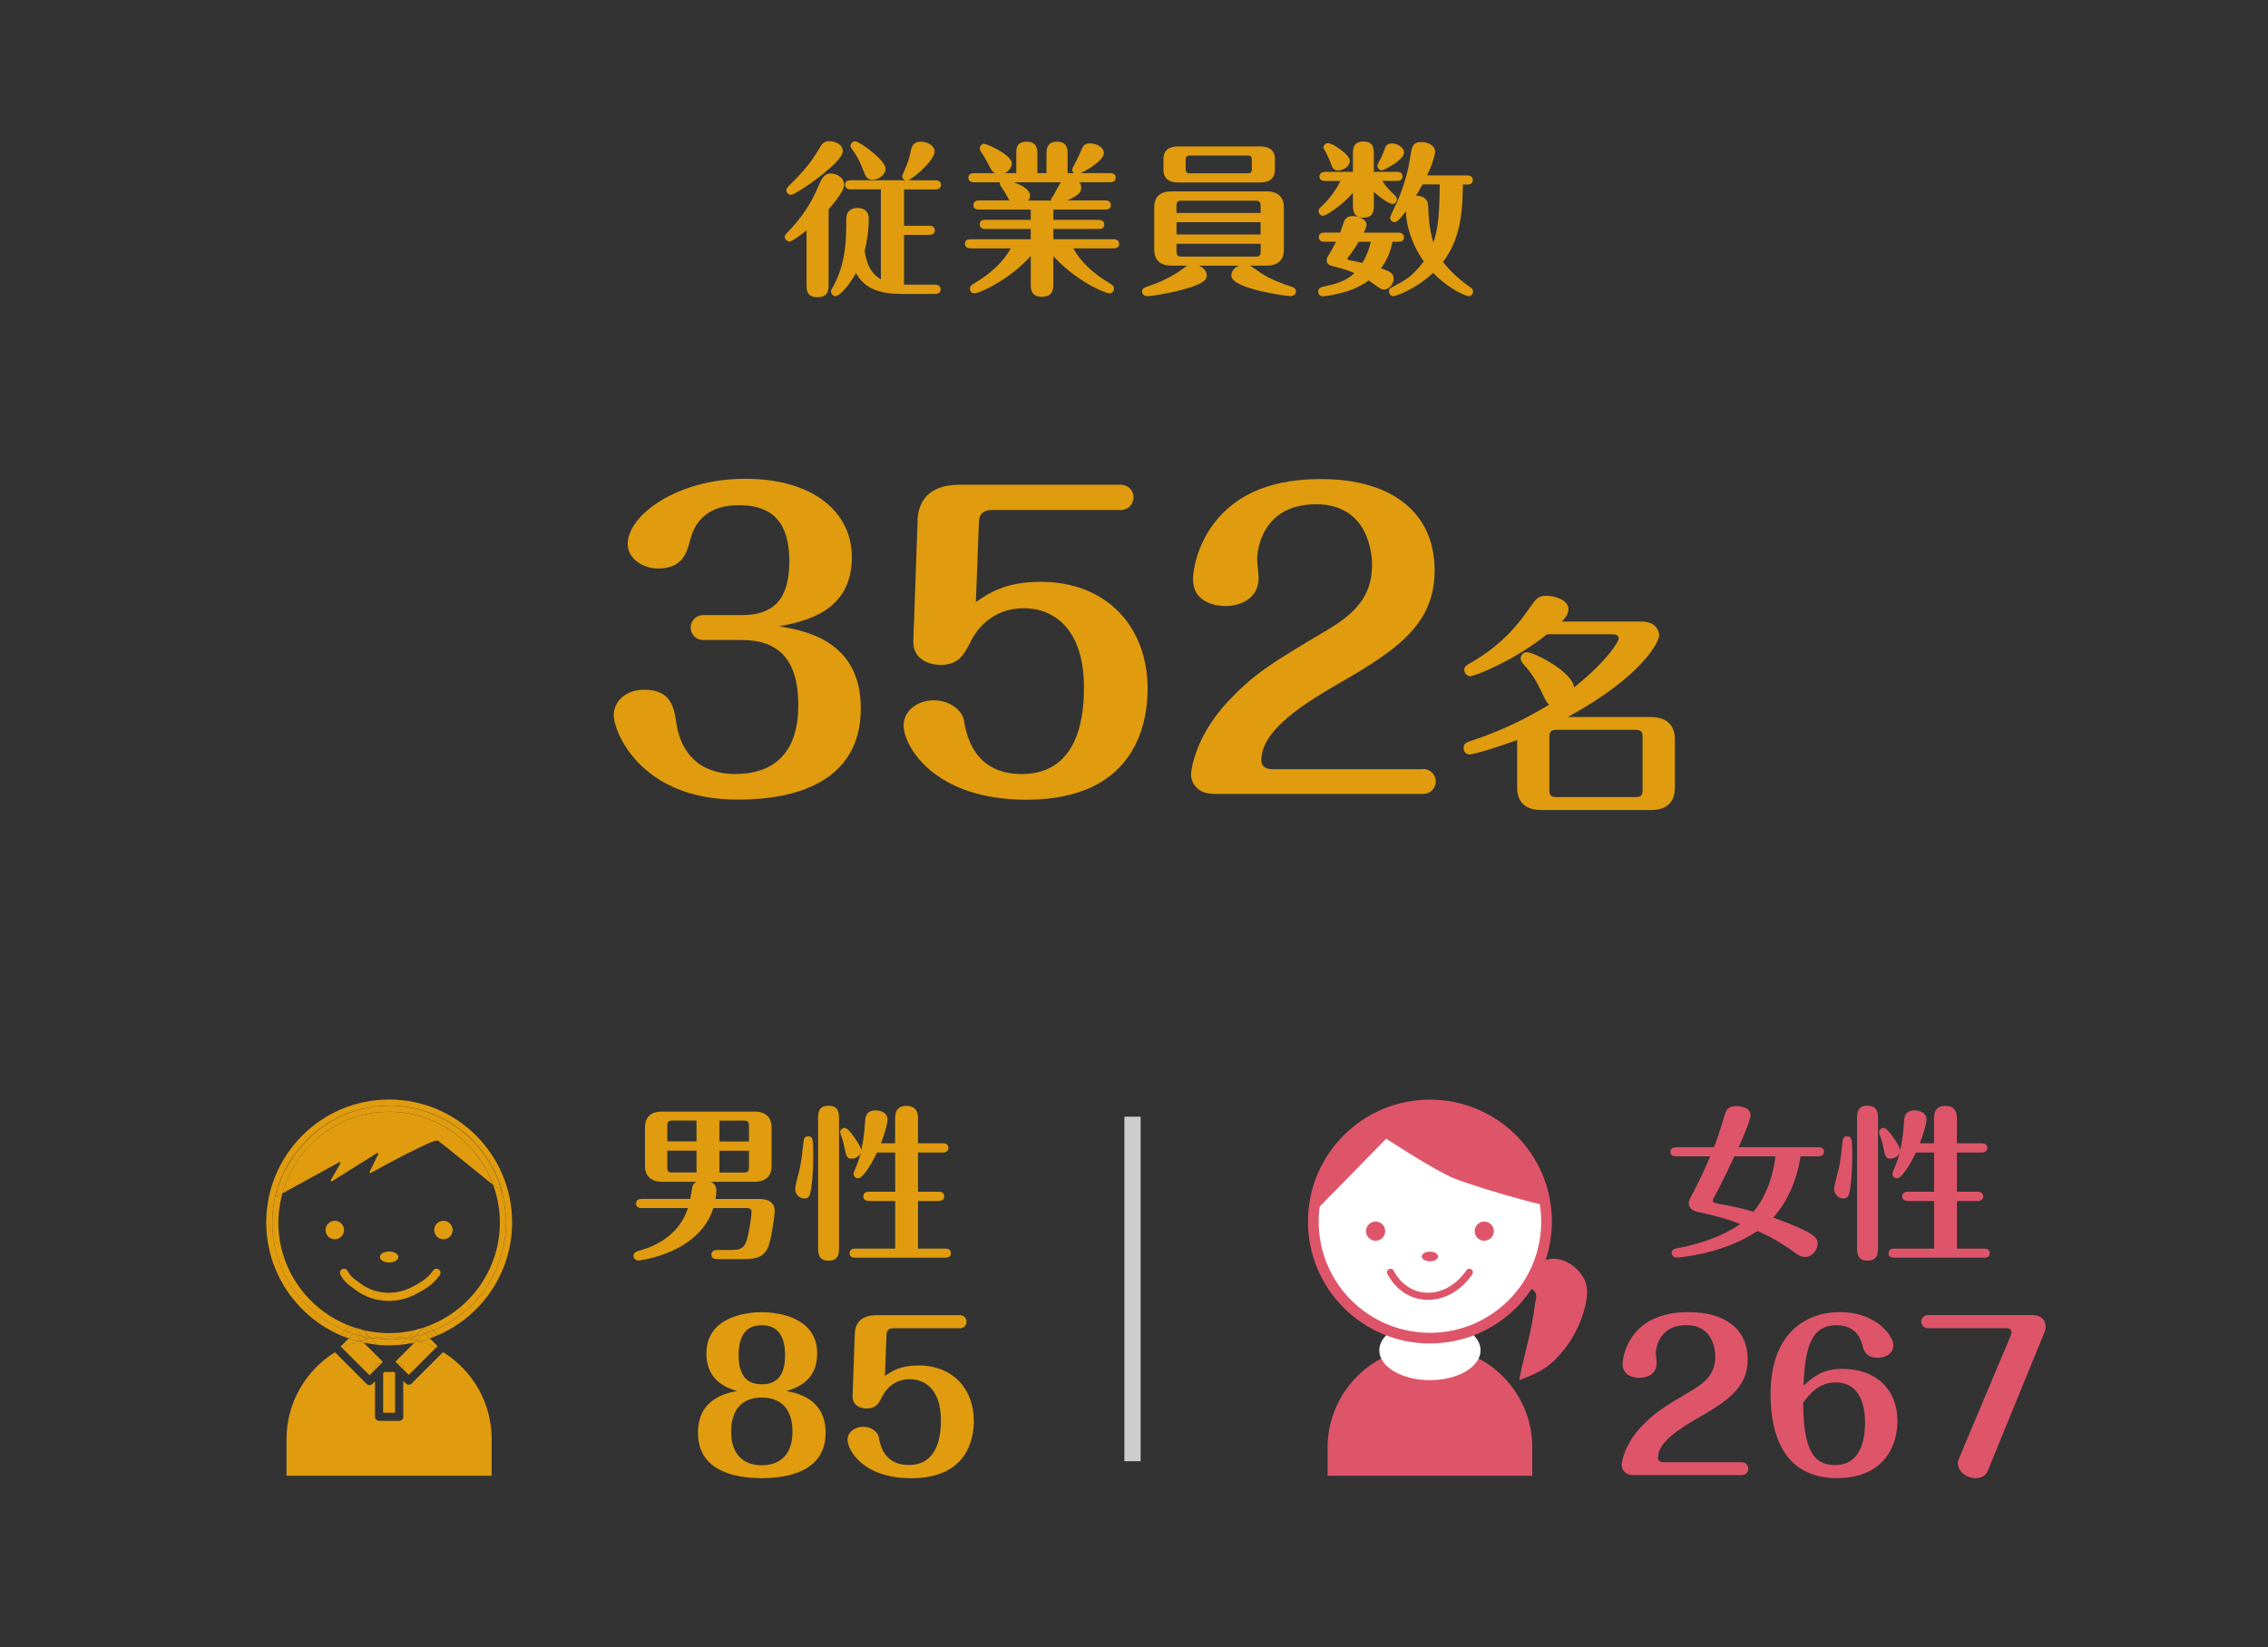 <?xml version="1.0" encoding="UTF-8"?>
<svg id="_レイヤー_1" data-name="レイヤー 1" xmlns="http://www.w3.org/2000/svg" viewBox="0 0 395 287">
  <rect x="0" y="0" width="395" height="287" fill="#333333" stroke="none"/>
  <defs>
    <style>
      .cls-1 {
        stroke-linecap: round;
        stroke-linejoin: round;
        stroke-width: 1.24px;
      }

      .cls-1, .cls-2 {
        fill: none;
      }

      .cls-1, .cls-3 {
        stroke: #de556a;
      }

      .cls-4 {
        fill: #de556a;
      }

      .cls-5, .cls-3 {
        fill: #fff;
      }

      .cls-2 {
        stroke: #cdcdcd;
        stroke-width: 2.83px;
      }

      .cls-2, .cls-3 {
        stroke-miterlimit: 10;
      }

      .cls-3 {
        stroke-width: 1.86px;
      }

      .cls-6 {
        fill: #e09c0e;
      }
    </style>
  </defs>
  <g>
    <path class="cls-6" d="M140.48,40.13c-.64.49-2.46,1.94-2.98,1.94-.4,0-.81-.35-.81-.81,0-.35.2-.52.46-.78,2.22-2.25,4.04-4.85,5.26-7.77.66-1.56,1.07-2.48,2.31-2.48,1.13,0,2.31.84,2.31,1.94,0,1.16-2.05,3.52-2.72,4.3v12.83c0,1.16,0,2.48-1.96,2.48s-1.88-1.36-1.88-2.48v-9.16ZM146.78,26.32c0,1.07-1.88,2.69-3.41,3.96-2.83,2.28-5.23,3.67-5.6,3.67-.46,0-.81-.4-.81-.78s.17-.55.75-1.1c3.06-3,4.1-4.74,5.14-6.47.43-.72.84-1.01,1.62-1.01.95,0,2.31.55,2.31,1.73ZM156.74,51.19c-2.98,0-6.09-.64-7.65-3.64-1.24,2.28-2.92,4.04-3.55,4.04-.46,0-.81-.38-.81-.81,0-.2.03-.26.26-.66,2.4-4.16,2.4-8.67,2.4-11.96,0-1.94,1.73-1.94,1.96-1.94.26,0,1.96,0,1.96,1.91,0,1.76-.29,3.87-.72,5.63.29,1.56.66,3.61,2.83,4.91v-15.68h-5.26c-.29,0-.98-.06-.98-.81s.66-.78.98-.78h9.47c-.49-.26-.49-.61-.49-.72s.06-.23.49-1.24c.32-.75.66-1.53.92-2.8.2-1.01.4-1.96,1.85-1.96,1.01,0,2.37.61,2.37,1.73,0,1.33-2.89,4.07-4.54,5h4.68c.32,0,.98.06.98.81,0,.69-.66.78-.98.78h-5.46v6.33h4.39c.32,0,.98.06.98.81,0,.69-.64.78-.98.78h-4.39v8.67h5.4c.29,0,.98.09.98.81s-.66.81-.98.81h-6.12ZM151.98,31.29c-1.01,0-1.18-.43-1.7-1.79-.72-1.94-1.5-3-1.94-3.58-.14-.17-.2-.29-.2-.49,0-.49.4-.81.81-.81.72,0,5.29,3.29,5.29,4.77,0,.92-1.04,1.91-2.25,1.91Z"/>
    <path class="cls-6" d="M175.83,34.93c-.2-.26-.92-1.68-1.16-1.96-.2-.29-.55-.78-.55-.98,0-.09.03-.17.06-.23h-4.54c-.32,0-.98-.09-.98-.81s.64-.78.98-.78h3.64c-.23-.14-.49-.29-.75-.81-.52-.98-1.16-2.22-1.65-2.86-.12-.17-.23-.4-.23-.64,0-.49.38-.81.72-.81.49,0,4.85,1.88,4.85,3.44,0,.49-.38,1.27-1.24,1.68h2.02v-3.47c0-.81,0-2.02,1.82-2.02s1.85,1.42,1.85,2.02v3.47h1.59v-3.47c0-.52,0-2.02,1.85-2.02s1.82,1.53,1.82,2.02v3.47h1.07c-.17-.17-.26-.43-.26-.61,0-.12.03-.23.12-.38.14-.29.87-1.68,1.01-1.99.78-1.91.92-2.2,2.02-2.2,1.18,0,2.37.75,2.37,1.65,0,1.1-2.11,2.57-4.04,3.52h5.14c.32,0,.95.06.95.78s-.61.81-.95.81h-5.4c.26.32.35.58.35.95,0,.64-.23,1.27-2.43,2.22h6.61c.35,0,.98.09.98.81s-.61.78-.98.78h-9.04v1.79h7.89c.32,0,.98.09.98.81s-.64.78-.98.78h-7.89v1.79h10.48c.32,0,.98.09.98.81s-.64.78-.98.78h-6.99c1.13,2.2,3.52,4.45,6.27,6.04.46.29.81.49.81.98,0,.35-.23.81-.78.81-.78,0-5.72-2.05-9.79-6.47v4.94c0,.64,0,2.14-1.99,2.14s-1.94-1.56-1.94-2.11v-5c-3.49,3.93-8.78,6.5-9.82,6.5-.55,0-.78-.46-.78-.81,0-.49.35-.69.84-.98,2.74-1.59,5.11-3.84,6.27-6.04h-6.99c-.35,0-.98-.09-.98-.81s.61-.78.98-.78h10.48v-1.79h-7.91c-.32,0-.98-.09-.98-.81s.64-.78.98-.78h7.91v-1.79h-9.01c-.32,0-.98-.06-.98-.78s.64-.81.98-.81h5.31ZM183.08,34.93c-.03-.23,0-.38.26-.69.26-.38,1.18-2.2,1.42-2.48h-8.17c1.01.38,2.8,1.13,2.8,2.34,0,.46-.2.69-.35.84h4.04Z"/>
    <path class="cls-6" d="M208.84,46.28c1.01.46,1.33,1.18,1.33,1.7,0,.46-.03,1.33-3.9,2.4-2.74.75-5.66,1.21-6.41,1.21-.92,0-.95-.69-.95-.81,0-.55.2-.61,1.67-1.13,2.51-.87,4.13-1.94,4.88-2.43.2-.14,1.13-.81,1.33-.95h-2.77c-2.22,0-3-1.21-3-2.77v-7.39c0-1.53.75-2.77,3-2.77h16.58c2.2,0,3,1.21,3,2.77v7.39c0,1.53-.75,2.77-3,2.77h-2.89c.35.2,1.79,1.24,2.08,1.42,1.62,1.01,3.38,1.68,5.2,2.28.43.14.72.4.72.81,0,.17-.09.81-.95.81-.61,0-10.31-1.27-10.31-3.58,0-.55.32-1.3,1.33-1.73h-6.93ZM222.04,29.59c0,1.73-1.27,2.2-2.54,2.2h-14.33c-1.47,0-2.54-.61-2.54-2.2v-1.88c0-1.73,1.24-2.2,2.54-2.2h14.33c1.47,0,2.54.61,2.54,2.2v1.88ZM219.55,37.1v-1.3c0-.55-.17-.84-.84-.84h-12.97c-.69,0-.84.29-.84.84v1.3h14.64ZM204.91,38.71v2.14h14.64v-2.14h-14.64ZM204.91,42.47v1.39c0,.52.14.84.84.84h12.97c.66,0,.84-.29.84-.84v-1.39h-14.64ZM218.02,27.88c0-.61-.14-.78-.75-.78h-10.02c-.63,0-.75.2-.75.78v1.53c0,.61.12.78.75.78h10.02c.64,0,.75-.2.75-.78v-1.53Z"/>
    <path class="cls-6" d="M233.41,40.53c.12-.29.55-1.68.69-1.99.32-.72.92-.9,1.53-.9,1.07,0,2.37.61,2.37,1.47,0,.46-.35,1.16-.49,1.42h6.04c.32,0,.98.09.98.81s-.63.78-.98.78h-1.04c-.29,1.59-.9,3.15-1.99,4.62,1.65.58,2.2.9,2.2,1.76,0,1.07-.84,1.94-1.7,1.94-.35,0-.66-.2-.81-.29-.26-.17-1.53-1.1-1.85-1.3-.75.61-2.02,1.3-3.35,1.76-1.91.66-4.13,1.01-4.62,1.01-.46,0-.81-.35-.81-.81s.29-.72.69-.81c2.34-.55,4.04-.92,5.63-2.43-1.24-.52-2.14-.78-4.04-1.27-.64-.17-.81-.66-.81-.98,0-.29.12-.46.17-.58.58-.95,1.04-1.73,1.47-2.63h-2.02c-.35,0-.98-.06-.98-.81,0-.69.61-.78.98-.78h2.74ZM243.29,29.93c.35,0,.98.09.98.78s-.66.81-.98.81h-2.54c.49.78.66.98,2.34,2.69.14.14.2.38.2.55,0,.43-.38.78-.81.78-.4,0-1.82-.84-3.21-2.11v2.2c0,.98,0,2.28-1.79,2.28s-1.85-1.24-1.85-2.28v-2.05c-1.88,2.25-4.74,4.01-5.17,4.01-.46,0-.81-.38-.81-.81,0-.32.17-.52.35-.66,1.1-1.01,2.63-2.77,3.44-4.59h-2.66c-.35,0-.98-.09-.98-.78s.66-.81.98-.81h4.85v-3c0-.98,0-2.28,1.82-2.28s1.82,1.24,1.82,2.28v3h4.02ZM233.07,29.7c-.75,0-.98-.29-1.39-1.5-.09-.23-.58-1.36-.9-1.91-.09-.12-.29-.49-.29-.61,0-.38.41-.75.81-.75.78,0,3.78,1.99,3.78,3.03,0,1.18-1.27,1.73-2.02,1.73ZM236.62,42.12c-.52.9-1.18,1.88-1.85,2.74-.03.03-.09.12-.09.2,0,.06.03.23.23.26.87.14,1.3.23,2.37.49.69-1.18,1.18-2.34,1.47-3.7h-2.14ZM239.88,28.86c0-.23.67-1.39.78-1.62.12-.23.52-1.33.61-1.56.2-.49.69-.69,1.18-.69.95,0,2.08.72,2.08,1.59,0,1.36-3.61,3.09-3.84,3.09-.41,0-.81-.35-.81-.81ZM254.79,32.13c-.09,5.03-.43,9.47-3.47,13.49,1.62,2.17,3.7,3.67,4.74,4.42.26.17.49.35.49.75,0,.49-.38.81-.81.81-.23,0-3.15-.98-6.15-4.07-3.21,3.03-6.67,4.07-6.9,4.07-.32,0-.78-.26-.78-.81,0-.35.17-.58.4-.69,2.51-1.3,3.55-1.85,5.66-4.56-2.17-3.06-3.06-6.33-3.12-8.75-.52.69-1.42,1.91-1.94,1.91s-.81-.43-.81-.78c0-.23,1.1-2.43,1.3-2.89.98-2.34,1.82-4.94,2.22-7.74.26-1.65.38-2.54,1.91-2.54,1.13,0,2.4.55,2.4,1.68,0,.58-.43,2.11-1.39,4.13h6.99c.32,0,.98.09.98.81s-.63.78-.98.78h-.75ZM247.74,32.13c-.46.87-.67,1.21-1.13,1.99.95-.09,2.05.43,2.11,1.56.12,2.6.2,4.1.92,6.59.58-1.7,1.1-3.96,1.1-10.14h-3Z"/>
  </g>
  <g>
    <path class="cls-6" d="M122.52,111.5c-1.42,0-2.23-1.08-2.23-2.17s.81-2.17,2.23-2.17h6.7c5.14,0,8.25-2.37,8.25-9.34,0-5.01-1.49-9.81-8.73-9.81-2.44,0-7.1.47-8.52,6.02-.61,2.23-1.29,5.01-5.62,5.01-2.77,0-5.28-1.83-5.28-4.26,0-5.01,8.59-11.37,20.43-11.37s18.61,5.75,18.61,13.67c0,9.61-8.32,11.16-12.65,12.04,4.53.74,14.21,2.5,14.21,14.28,0,15.22-16.03,15.9-21.51,15.9-17.12,0-21.52-12.11-21.52-14.61,0-2.98,2.64-4.53,5.28-4.53,4.74,0,5.21,3.11,5.62,5.75.2,1.42,1.29,8.93,10.28,8.93,10.89,0,10.96-9.54,10.96-12.04,0-8.12-3.65-11.3-9.81-11.3h-6.7Z"/>
    <path class="cls-6" d="M159.8,90.67c.07-2.3,1.08-6.22,7.31-6.22h28.08c1.42,0,2.23,1.15,2.23,2.17,0,1.08-.81,2.23-2.23,2.23h-22.46c-1.35,0-2.17.61-2.23,1.96l-.54,14.07c2.37-1.62,5.21-3.52,11.3-3.52,11.5,0,18.61,7.85,18.61,18.61,0,6.22-2.23,19.35-21.11,19.35-16.24,0-21.38-9.47-21.38-12.92,0-2.77,2.64-4.4,5.21-4.4,2.98,0,5.01,1.89,5.28,3.45.41,2.37,1.62,9.4,10.08,9.4,10.55,0,10.83-11.43,10.83-15.16,0-10.08-5.21-13.73-10.49-13.73s-8.12,3.52-9.2,5.75c-1.22,2.37-2.1,4.13-5.35,4.13-1.29,0-4.8-.61-4.67-4.19l.74-20.97Z"/>
    <path class="cls-6" d="M247.82,133.97c1.35,0,2.23,1.01,2.23,2.17,0,1.01-.74,2.17-2.23,2.17h-36.33c-3.38,0-4.06-2.37-4.06-3.38,0-.34.47-6.29,6.36-12.65,4.6-4.87,7.31-6.56,17.46-12.58,4.53-2.71,7.71-5.68,7.71-11.3,0-2.17-.75-10.55-9.74-10.55-9.81,0-10.28,8.66-10.28,9.54,0,.54.27,2.77.27,3.25,0,3.92-3.59,4.94-5.75,4.94s-5.68-.88-5.68-4.6c0-1.89.81-6.09,3.65-9.81,4.19-5.55,10.83-7.71,18.61-7.71,12.58,0,19.82,6.02,19.82,15.9s-7.24,14.28-17.93,20.43c-8.59,5.01-12.25,8.86-12.25,12.65,0,1.15.88,1.56,1.89,1.56h26.25Z"/>
    <path class="cls-6" d="M269.44,110.5c-5.94,4.73-12.69,7.31-13.33,7.31-.61,0-1.09-.53-1.09-1.09,0-.61.44-.85.93-1.13,6.06-3.43,8.89-7.48,10.26-9.41,1.37-1.98,1.66-2.38,3.11-2.38,1.54,0,3.84.73,3.84,2.34,0,.97-.77,1.74-1.17,2.14h13.86c3.11,0,3.11,2.34,3.11,2.42,0,1.09-2.91,7.11-15.92,14.22h14.46c3.07,0,4.2,1.7,4.2,3.88v8.44c0,2.14-1.05,3.88-4.2,3.88h-19.07c-3.07,0-4.2-1.7-4.2-3.88v-8.32c-3.43,1.25-7.47,2.51-8.32,2.51-.65,0-1.01-.57-1.01-1.13,0-.81.57-1.01,1.45-1.29,6.22-2.02,10.71-4.61,13.46-6.26-.4-.28-.73-.89-1.33-2.22-.89-1.9-1.82-3.39-3.07-4.73-.2-.24-.57-.65-.57-1.09,0-.53.44-1.09,1.05-1.09,1.37,0,8.08,3.52,8.24,6.14,6.06-4.81,7.8-8.16,7.8-8.49,0-.08,0-.77-1.01-.77h-11.47ZM286.08,128.32c0-.77-.24-1.17-1.17-1.17h-13.9c-.93,0-1.17.44-1.17,1.17v9.37c0,.77.24,1.17,1.17,1.17h13.9c.93,0,1.17-.4,1.17-1.17v-9.37Z"/>
  </g>
  <line class="cls-2" x1="197.24" y1="194.54" x2="197.24" y2="254.56"/>
  <g>
    <g>
      <path class="cls-6" d="M132.31,208.88c1.55,0,2.62.66,2.62,2.13,0,.55-.43,3.8-.92,5.56-.69,2.53-2.33,2.79-4.75,2.79h-4.38c-.29,0-.98-.06-.98-.78s.69-.81.98-.81h2.3c1.27,0,2.25-.03,2.79-1.44.4-1.07.92-4.38.92-5.21,0-.63-.55-.66-.86-.66h-5.79c-2.48,7.92-12.81,9.13-13.01,9.13-.72,0-.89-.52-.89-.78,0-.63.49-.78.95-.92,1.47-.4,6.77-1.93,8.52-7.43h-8.06c-.32,0-.98-.06-.98-.78s.66-.81.98-.81h8.47c.12-.6.29-2.02.43-2.33.17-.4.46-.55.66-.66h-5.99c-2.19,0-2.99-1.24-2.99-2.76v-6.71c0-1.53.75-2.76,2.99-2.76h16.07c2.19,0,2.99,1.21,2.99,2.76v6.71c0,1.5-.75,2.76-2.99,2.76h-7.6c.26.12.98.43.98,1.61,0,.2-.09,1.01-.14,1.38h7.69ZM121.31,198.85v-3.63h-4.26c-.66,0-.83.29-.83.83v2.79h5.1ZM116.22,200.47v2.96c0,.55.17.83.83.83h4.26v-3.8h-5.1ZM130.44,198.85v-2.79c0-.55-.17-.83-.83-.83h-4.32v3.63h5.15ZM125.29,200.47v3.8h4.32c.66,0,.83-.29.83-.83v-2.96h-5.15Z"/>
      <path class="cls-6" d="M138.5,207.09c0-.58.69-3.08.81-3.6.26-1.32.32-1.67.66-4.75.03-.23.09-.78.75-.78.86,0,.92.4.92,3.46s-.29,5.58-.52,6.45c-.09.37-.29.92-.98.92-.98,0-1.64-.75-1.64-1.7ZM146.13,217.17c0,1.12,0,2.45-1.81,2.45s-1.84-1.27-1.84-2.45v-22.11c0-1.12,0-2.42,1.81-2.42s1.84,1.27,1.84,2.42v22.11ZM155.9,199.17v-4.32c0-.63,0-2.19,1.96-2.19s2.02,1.53,2.02,2.19v4.32h4.32c.35,0,.98.12.98.81s-.66.81-.98.81h-4.32v6.82h3.6c.37,0,.98.12.98.81s-.63.81-.98.81h-3.6v8.29h4.78c.35,0,.95.09.95.78,0,.75-.63.81-.95.81h-15.72c-.37,0-.98-.09-.98-.78s.63-.81.98-.81h6.97v-8.29h-4.58c-.35,0-.98-.12-.98-.81s.66-.81.98-.81h4.58v-6.82h-3.17c-.66,1.41-2.36,4.49-3.28,4.49-.49,0-.81-.4-.81-.81,0-.14.12-.43.23-.69.6-1.32.83-2.19,1.01-2.88-.32.6-.95.95-1.53.95-.89,0-.95-.32-1.32-2.1-.17-.86-.37-1.41-.63-2.13-.03-.09-.09-.26-.09-.38,0-.4.37-.75.81-.75.49,0,1.3,1.15,1.73,1.76.46.66,1.12,1.61,1.12,2.22.23-1.09.55-2.51.69-5.1.06-.72.12-1.93,1.87-1.93.72,0,2.04.32,2.04,1.61,0,.58-.4,2.16-1.15,4.12h2.48Z"/>
    </g>
    <g>
      <path class="cls-6" d="M143.79,249.6c0,6.79-6.65,7.91-11.13,7.91s-11.1-1.12-11.1-7.91c0-5.85,4.76-6.86,6.83-7.28-1.23-.35-5.36-1.43-5.36-6.54,0-6.27,6.76-7.18,9.63-7.18,3.08,0,9.66,1.01,9.66,7.14,0,3.08-1.4,5.53-5.36,6.58,2.07.42,6.83,1.44,6.83,7.28ZM127.34,249.46c0,4.06,2.31,5.81,5.32,5.81,2.63,0,5.36-1.33,5.36-5.85,0-3.89-1.93-5.95-5.36-5.95-2.52,0-5.32,1.19-5.32,5.99ZM128.64,236.12c0,4.55,2.45,5.04,4.1,5.04,3.4,0,3.99-2.77,3.99-5.04,0-3.01-1.02-5.25-4.06-5.25-2.8,0-4.03,1.89-4.03,5.25Z"/>
      <path class="cls-6" d="M148.87,232.34c.04-1.19.56-3.22,3.78-3.22h14.53c.73,0,1.16.6,1.16,1.12,0,.56-.42,1.16-1.16,1.16h-11.62c-.7,0-1.12.32-1.16,1.02l-.28,7.28c1.23-.84,2.7-1.82,5.85-1.82,5.95,0,9.63,4.06,9.63,9.63,0,3.22-1.15,10.01-10.92,10.01-8.4,0-11.06-4.9-11.06-6.69,0-1.43,1.37-2.27,2.7-2.27,1.54,0,2.59.98,2.73,1.79.21,1.22.84,4.87,5.22,4.87,5.46,0,5.6-5.92,5.6-7.84,0-5.22-2.7-7.11-5.43-7.11s-4.2,1.82-4.76,2.97c-.63,1.23-1.08,2.14-2.77,2.14-.67,0-2.49-.32-2.42-2.17l.38-10.85Z"/>
    </g>
    <g>
      <path class="cls-6" d="M77.17,235.55l-5.48,5.48c-.13.13-.31.21-.5.21s-.37-.07-.5-.21l-.46-.46v6.25c0,.39-.32.71-.71.71h-3.5c-.39,0-.71-.32-.71-.71v-6.19l-.46.46c-.14.14-.32.21-.5.21s-.36-.07-.5-.21l-5.52-5.52c-5.05,3.16-8.43,8.75-8.43,15.15v6.38h35.73v-6.38c0-6.41-3.39-12.02-8.47-15.17Z"/>
      <polygon class="cls-6" points="66.73 239.23 66.73 246.12 68.81 246.12 68.81 239.17 68.66 239.01 66.94 239.01 66.73 239.23"/>
      <path class="cls-6" d="M60.73,233.17l-1.41,1.41.28.28c.9-.46,1.84-.87,2.82-1.17-.57-.15-1.14-.32-1.69-.51Z"/>
      <path class="cls-6" d="M63.3,233.9c-.3-.06-.58-.15-.87-.23-.98.31-1.92.71-2.82,1.17l4.75,4.75.96-.96v-.34c0-.39.32-.71.71-.71h.34l.32-.32-3.38-3.38Z"/>
      <path class="cls-6" d="M65.31,238.31v.34l1.04-1.04h-.34c-.39,0-.71.32-.71.71Z"/>
      <path class="cls-6" d="M75.89,234.83l.32-.32-1.36-1.36c-.57.2-1.15.38-1.74.53.97.3,1.89.7,2.78,1.15Z"/>
      <path class="cls-6" d="M72.16,233.92l-3.29,3.29.38.38h.27c.39,0,.71.32.71.71v.27l.96.96,4.71-4.71c-.89-.45-1.81-.85-2.78-1.15-.32.08-.63.18-.96.25Z"/>
      <path class="cls-6" d="M69.52,237.6h-.27l.98.98v-.27c0-.39-.32-.71-.71-.71Z"/>
      <path class="cls-6" d="M47.42,212.97c0-10.04,7.27-18.36,16.83-20.03.08-.02.17-.02.25-.04.49-.08.98-.15,1.48-.2.37-.03.75-.04,1.12-.06.22,0,.44-.03.67-.03.02,0,.03,0,.05,0,.02,0,.04,0,.06,0,9.43,0,17.34,6.42,19.65,15.13-.04-.03-.09-.07-.13-.1.46,1.7.73,3.48.73,5.33,0,8.5-5.22,15.78-12.62,18.82l.8.8c7.57-3.3,12.88-10.85,12.88-19.63,0-11.81-9.6-21.41-21.41-21.41s-21.41,9.61-21.41,21.41c0,8.79,5.33,16.35,12.92,19.65l.81-.81c-7.43-3.03-12.67-10.32-12.67-18.84Z"/>
      <path class="cls-6" d="M62.94,233.54l-1.11-1.11c-.09-.03-.18-.06-.28-.09l-.82.82c.55.19,1.12.36,1.69.51.17-.05.34-.09.51-.14Z"/>
      <path class="cls-6" d="M62.43,233.68c.29.08.58.16.87.23l-.36-.36c-.17.05-.35.08-.51.14Z"/>
      <path class="cls-6" d="M60.82,232.08c-.24-.09-.49-.17-.73-.27l-.81.81c.24.1.48.19.72.28l.82-.82Z"/>
      <path class="cls-6" d="M63.81,233.32v-.39c-.21-.04-.42-.1-.63-.15l.56.56s.05-.01.07-.02Z"/>
      <path class="cls-6" d="M63.81,233.32s-.05.01-.07.02l.07.07v-.09Z"/>
      <path class="cls-6" d="M61.55,232.34c-.25-.08-.49-.18-.73-.27l-.82.82c.24.09.49.18.73.27l.82-.82Z"/>
      <path class="cls-6" d="M63.73,233.34l-.56-.56c-.45-.1-.9-.21-1.35-.35l1.11,1.11c.26-.07.53-.14.8-.2Z"/>
      <path class="cls-6" d="M63.81,233.41l-.07-.07c-.27.06-.53.13-.8.2l.36.36c.21.04.42.08.64.11l-.13-.12v-.49Z"/>
      <path class="cls-6" d="M73.11,233.68c.59-.15,1.17-.33,1.74-.53l-.82-.82c-.14.04-.27.09-.41.13l-1.07,1.07c.19.05.38.09.56.15Z"/>
      <path class="cls-6" d="M73.11,233.68c-.18-.06-.38-.1-.56-.15l-.4.4c.33-.07.64-.16.96-.25Z"/>
      <path class="cls-6" d="M71.73,233.32s.01,0,.02,0l.52-.52c-.18.04-.36.09-.54.13v.39Z"/>
      <path class="cls-6" d="M74.76,232.06l.82.82c.24-.09.48-.18.71-.29l-.8-.8c-.24.1-.49.18-.73.27Z"/>
      <path class="cls-6" d="M71.76,233.32s-.01,0-.02,0v.03l.02-.02Z"/>
      <path class="cls-6" d="M74.85,233.15c.25-.09.49-.17.73-.27l-.82-.82c-.24.09-.48.19-.73.27l.82.82Z"/>
      <path class="cls-6" d="M72.55,233.53l1.07-1.07c-.44.13-.89.24-1.35.35l-.52.52c.27.06.53.13.8.2Z"/>
      <path class="cls-6" d="M71.73,233.9l-.13.12c.18-.03.37-.05.55-.09l.4-.4c-.26-.07-.53-.14-.8-.2l-.02.02v.55Z"/>
      <path class="cls-6" d="M71.05,233.03c-.16.03-.32.05-.48.07.12.02.23.03.35.05l.13-.13Z"/>
      <path class="cls-6" d="M64.42,233.02l.15.15c.13-.02.27-.04.4-.06-.18-.03-.37-.05-.55-.08Z"/>
      <path class="cls-6" d="M67.77,234.38c.69,0,1.36-.04,2.03-.1l1.12-1.12c-.12-.02-.23-.04-.35-.05-.92.13-1.85.22-2.8.22s-1.88-.09-2.8-.22c-.13.02-.27.04-.4.06l1.11,1.11c.69.07,1.39.11,2.1.11Z"/>
      <path class="cls-6" d="M64.56,233.16l-.15-.15c-.2-.03-.41-.05-.61-.09v.39c.25-.06.5-.11.76-.15Z"/>
      <path class="cls-6" d="M64.5,234.1c.39.06.77.13,1.17.17l-1.11-1.11c-.25.05-.51.1-.76.15v.09l.69.69Z"/>
      <path class="cls-6" d="M63.81,233.41v.49l.13.12c.19.03.38.06.56.09l-.69-.69Z"/>
      <path class="cls-6" d="M71.73,233.32v-.39c-.23.04-.46.07-.69.1l-.13.13c.27.05.54.1.81.16Z"/>
      <path class="cls-6" d="M69.8,234.28c.39-.04.78-.1,1.16-.16l.77-.77v-.03c-.27-.06-.54-.11-.81-.16l-1.12,1.12Z"/>
      <path class="cls-6" d="M71.73,233.34l-.77.77c.21-.03.43-.06.64-.1l.13-.12v-.55Z"/>
      <path class="cls-6" d="M87.06,212.97c0,8.2-5.16,15.21-12.39,17.99l.83.83c7.41-3.04,12.62-10.32,12.62-18.82,0-1.85-.27-3.63-.73-5.33-.48-.39-.98-.79-1.5-1.22.74,2.05,1.17,4.25,1.17,6.55Z"/>
      <path class="cls-6" d="M67.77,192.62c-.22,0-.44.03-.67.03.24,0,.47-.03.71-.03-.02,0-.03,0-.05,0Z"/>
      <path class="cls-6" d="M48.48,212.97c0-1.76.26-3.45.7-5.07l-1.16.64c.37-1.68.91-3.31,1.72-4.78,2.2-4,5.3-6.58,5.3-6.58,2.61-2.12,5.76-3.61,9.21-4.24-9.56,1.67-16.83,9.99-16.83,20.03,0,8.52,5.24,15.81,12.67,18.84l.83-.83c-7.26-2.77-12.44-9.79-12.44-18.01Z"/>
      <path class="cls-6" d="M71.73,231.84v.5l.67-.67c-.23.06-.45.13-.67.17Z"/>
      <path class="cls-6" d="M64.5,192.9c.49-.08.98-.15,1.48-.2-.5.04-.99.12-1.48.2Z"/>
      <path class="cls-6" d="M63.05,231.65l.76.76v-.56c-.26-.05-.51-.13-.76-.2Z"/>
      <path class="cls-6" d="M61.65,232.25l-.09.09c.09.03.18.06.28.09l-.18-.18Z"/>
      <path class="cls-6" d="M63.18,232.78c.21.05.42.11.63.15v-.52l-.76-.76c-.73-.18-1.44-.41-2.13-.67l-.83.83c.24.1.49.18.73.27l.83-.83,1.53,1.53Z"/>
      <path class="cls-6" d="M61.65,232.25l.18.18c.44.13.89.24,1.35.35l-1.53-1.53-.83.83c.24.09.48.19.73.27l.09-.09Z"/>
      <path class="cls-6" d="M73.89,232.19l-.27.27c.14-.04.27-.08.41-.13l-.14-.14Z"/>
      <path class="cls-6" d="M71.73,232.34v.58c.18-.04.36-.08.54-.13l1.52-1.52c-.46.15-.92.27-1.39.39l-.67.67Z"/>
      <path class="cls-6" d="M73.94,231.23l.83.83c.24-.09.49-.17.73-.27l-.83-.83c-.24.09-.49.18-.73.27Z"/>
      <path class="cls-6" d="M73.8,231.28l-1.52,1.52c.45-.1.9-.21,1.35-.35l.27-.27.14.14c.25-.08.49-.18.73-.27l-.83-.83s-.09.03-.14.05Z"/>
      <path class="cls-6" d="M64.97,233.1c.92-.14,1.85-.24,2.8-.24s1.89.1,2.8.24c.16-.02.32-.05.48-.07l.69-.69v-.5c-1.28.27-2.61.41-3.96.41s-2.68-.15-3.96-.41v.56l.61.61c.18.03.37.06.55.08Z"/>
      <path class="cls-6" d="M70.57,233.1c-.92-.14-1.85-.24-2.8-.24s-1.89.1-2.8.24c.92.13,1.85.22,2.8.22s1.88-.09,2.8-.22Z"/>
      <path class="cls-6" d="M63.81,232.41v.52c.2.04.41.06.61.09l-.61-.61Z"/>
      <path class="cls-6" d="M71.73,232.34l-.69.69c.23-.04.46-.06.69-.1v-.58Z"/>
      <path class="cls-6" d="M59.28,202.7l-1.66,2.86c-.08.14.07.31.21.22l7.82-4.9c.13-.08.29.07.22.21l-1.48,3.02c-.07.14.07.29.2.22,2.07-1.14,11.06-6.04,11.69-5.62.42.28,5.51,4.4,9.6,7.72-2.69-7.42-9.79-12.74-18.12-12.74-8.88,0-16.36,6.04-18.59,14.22l9.9-5.43c.14-.08.28.09.2.22Z"/>
      <path class="cls-6" d="M65.98,192.71c.37-.03.75-.04,1.12-.06-.37.01-.75.02-1.12.06Z"/>
      <path class="cls-6" d="M64.25,192.94c.08-.01.17-.03.25-.04-.08.01-.17.02-.25.04Z"/>
      <path class="cls-6" d="M87.39,207.64s.09.07.13.1c-2.31-8.7-10.22-15.13-19.65-15.13-.02,0-.04,0-.06,0,9.37.02,17.23,6.38,19.57,15.02Z"/>
      <path class="cls-6" d="M49.74,203.76c-.81,1.47-1.35,3.1-1.72,4.78l1.16-.64c2.23-8.18,9.71-14.22,18.59-14.22,8.34,0,15.43,5.32,18.12,12.74.52.42,1.02.83,1.5,1.22-2.34-8.64-10.2-15-19.57-15.02-.24,0-.47.02-.71.03-.38.01-.75.02-1.12.06-.5.05-.99.11-1.48.2-.08.01-.17.02-.25.04-3.45.62-6.6,2.11-9.21,4.24,0,0-3.1,2.58-5.3,6.58Z"/>
      <path class="cls-6" d="M77.23,215.9c.89,0,1.61-.72,1.61-1.61s-.72-1.61-1.61-1.61-1.61.72-1.61,1.61.72,1.61,1.61,1.61Z"/>
      <path class="cls-6" d="M59.92,214.29c0-.89-.72-1.61-1.61-1.61s-1.61.72-1.61,1.61.72,1.61,1.61,1.61,1.61-.72,1.61-1.61Z"/>
      <ellipse class="cls-6" cx="67.77" cy="218.99" rx="1.61" ry=".96"/>
      <path class="cls-6" d="M72.27,225.53c1.49-.75,3.17-1.7,4.33-3.4.22-.32.14-.76-.19-.98-.32-.22-.76-.14-.98.19-.97,1.43-2.41,2.23-3.8,2.94-2.85,1.44-6.28,1.21-8.73-.6l-.43-.31c-.78-.56-1.46-1.04-1.92-1.95-.18-.35-.6-.49-.95-.31-.35.18-.49.6-.31.95.62,1.22,1.51,1.85,2.36,2.46l.41.3c1.63,1.2,3.63,1.81,5.65,1.81,1.55,0,3.12-.36,4.56-1.09Z"/>
    </g>
  </g>
  <g>
    <g>
      <path class="cls-4" d="M291.89,201.45c-.34,0-.98-.09-.98-.78s.66-.81.98-.81h6.62c.81-2.16.92-2.53,1.96-5.9.12-.4.4-1.27,1.93-1.27.46,0,2.48.14,2.48,1.58,0,.86-1.53,4.38-2.07,5.59h13.88c.35,0,.98.09.98.78s-.66.81-.98.81h-3.11c-.26,1.76-1.18,6.68-4.75,10.68,1.99.69,5.15,1.93,6.36,2.71.81.52,1.38.95,1.38,1.81,0,1.01-.86,2.33-2.19,2.33-.72,0-1.15-.29-2.33-1.15-.75-.52-2.74-1.96-5.96-3.37-6.28,4.17-13.94,4.61-13.99,4.61-.55,0-.95-.26-.95-.78,0-.66.6-.78.95-.83,3.86-.69,8.12-2.16,10.97-4.23-2.62-1.01-4.55-1.47-7.6-2.16-1.35-.32-1.35-1.3-1.35-1.5,0-.35.12-.58.37-1.04,1.61-3.05,2.42-4.89,3.37-7.08h-5.96ZM302.05,201.45c-.69,1.53-2.16,4.64-3.54,7.17-.17.29-.2.34-.2.49,0,.06,0,.4.49.49,3.54.69,3.94.75,6.59,1.5,1.7-1.96,3.28-5.24,3.83-9.65h-7.17Z"/>
      <path class="cls-4" d="M319.45,207.09c0-.58.69-3.08.81-3.6.26-1.32.32-1.67.66-4.75.03-.23.09-.78.75-.78.86,0,.92.4.92,3.46s-.29,5.58-.52,6.45c-.09.37-.29.92-.98.92-.98,0-1.64-.75-1.64-1.7ZM327.08,217.17c0,1.12,0,2.45-1.81,2.45s-1.84-1.27-1.84-2.45v-22.11c0-1.12,0-2.42,1.81-2.42s1.84,1.27,1.84,2.42v22.11ZM336.84,199.17v-4.32c0-.63,0-2.19,1.96-2.19s2.02,1.53,2.02,2.19v4.32h4.32c.34,0,.98.12.98.81s-.66.81-.98.81h-4.32v6.82h3.6c.37,0,.98.12.98.81s-.63.81-.98.81h-3.6v8.29h4.78c.35,0,.95.09.95.78,0,.75-.63.81-.95.81h-15.72c-.37,0-.98-.09-.98-.78s.63-.81.98-.81h6.97v-8.29h-4.58c-.35,0-.98-.12-.98-.81s.66-.81.98-.81h4.58v-6.82h-3.17c-.66,1.41-2.36,4.49-3.28,4.49-.49,0-.81-.4-.81-.81,0-.14.12-.43.23-.69.6-1.32.83-2.19,1.01-2.88-.32.6-.95.95-1.53.95-.89,0-.95-.32-1.32-2.1-.17-.86-.37-1.41-.63-2.13-.03-.09-.09-.26-.09-.38,0-.4.37-.75.81-.75.49,0,1.3,1.15,1.73,1.76.46.66,1.12,1.61,1.12,2.22.23-1.09.55-2.51.69-5.1.06-.72.12-1.93,1.87-1.93.72,0,2.04.32,2.04,1.61,0,.58-.4,2.16-1.15,4.12h2.48Z"/>
    </g>
    <g>
      <path class="cls-4" d="M303.33,254.74c.7,0,1.16.53,1.16,1.12,0,.53-.39,1.12-1.16,1.12h-18.8c-1.75,0-2.1-1.23-2.1-1.75,0-.17.25-3.26,3.29-6.55,2.38-2.52,3.78-3.4,9.03-6.51,2.35-1.4,3.99-2.94,3.99-5.85,0-1.12-.38-5.46-5.04-5.46-5.08,0-5.32,4.48-5.32,4.94,0,.28.14,1.43.14,1.68,0,2.03-1.86,2.56-2.98,2.56s-2.94-.46-2.94-2.38c0-.98.42-3.15,1.89-5.08,2.17-2.87,5.6-3.99,9.63-3.99,6.51,0,10.26,3.12,10.26,8.23s-3.75,7.39-9.28,10.57c-4.45,2.59-6.34,4.58-6.34,6.55,0,.59.46.8.98.8h13.58Z"/>
      <path class="cls-4" d="M320.83,238.47c5.99,0,9.63,3.64,9.63,9.1,0,4.52-2.52,9.94-10.57,9.94-6.9,0-11.52-4.41-11.52-14.67s5.81-14.25,12.11-14.25,9.28,4.13,9.28,5.78c0,1.26-1.19,2.17-2.66,2.17-2.17,0-2.52-1.29-2.8-2.38-.42-1.58-1.58-3.29-4.45-3.29-4.03,0-5.5,3.15-5.74,10.54,2.52-2.42,4.41-2.94,6.72-2.94ZM319.57,255.23c4.34,0,5.25-4.06,5.25-7.49,0-.98,0-6.9-5.11-6.9-2.98,0-4.58,2.07-5.67,3.54.07,7.95,1.65,10.85,5.53,10.85Z"/>
      <path class="cls-4" d="M346.38,255.83c-.32.74-.7,1.68-2.28,1.68s-3.12-1.12-3.12-2.66c0-.28.07-.46.35-1.12l8.89-21.11c.03-.11.1-.28.1-.53,0-.56-.49-.7-.91-.7h-13.65c-.7,0-1.16-.56-1.16-1.12,0-.52.39-1.16,1.16-1.16h18.34c.91,0,2.17.49,2.17,2,0,.42-.14.88-.28,1.19l-9.63,23.52Z"/>
    </g>
    <g>
      <path class="cls-4" d="M265.77,220.78c.43-.64,3.85-1.46,4.56-1.49,1.44-.07,2.88.58,3.96,1.51.9.77,1.64,1.76,1.95,2.9.32,1.17.16,2.42-.1,3.6-.76,3.37-2.43,6.52-4.78,9.04-1.92,2.07-3.51,2.85-6.77,4.11,1.08-5.67,2.05-7.66,2.76-13.39.06-.45.75-2.01-.84-2.59-1.35-.5-4.02,2.27-4.98,2.75,1.11-1.75,3.1-4.71,4.24-6.43Z"/>
      <path class="cls-4" d="M248.79,234.62h.51c9.7,0,17.57,7.87,17.57,17.57v4.91h-35.65v-4.91c0-9.7,7.87-17.57,17.57-17.57Z"/>
      <ellipse class="cls-5" cx="249.04" cy="235.24" rx="8.82" ry="5.2"/>
      <circle class="cls-3" cx="249.04" cy="212.81" r="20.31"/>
      <path class="cls-4" d="M249.1,192.5c-10.67,0-19.42,8.24-20.24,18.7l12.56-12.82s8.45,5.52,11.72,6.86c2.48,1.02,10.58,3.54,16.08,4.79-1.35-9.91-9.84-17.54-20.12-17.54Z"/>
      <g>
        <circle class="cls-4" cx="239.58" cy="214.48" r="1.67"/>
        <circle class="cls-4" cx="258.5" cy="214.48" r="1.67"/>
        <ellipse class="cls-4" cx="249.04" cy="218.89" rx="1.42" ry=".84"/>
      </g>
      <path class="cls-1" d="M242.18,221.65s1.9,4.18,6.53,4.18,7.19-4.18,7.19-4.18"/>
    </g>
  </g>
</svg>